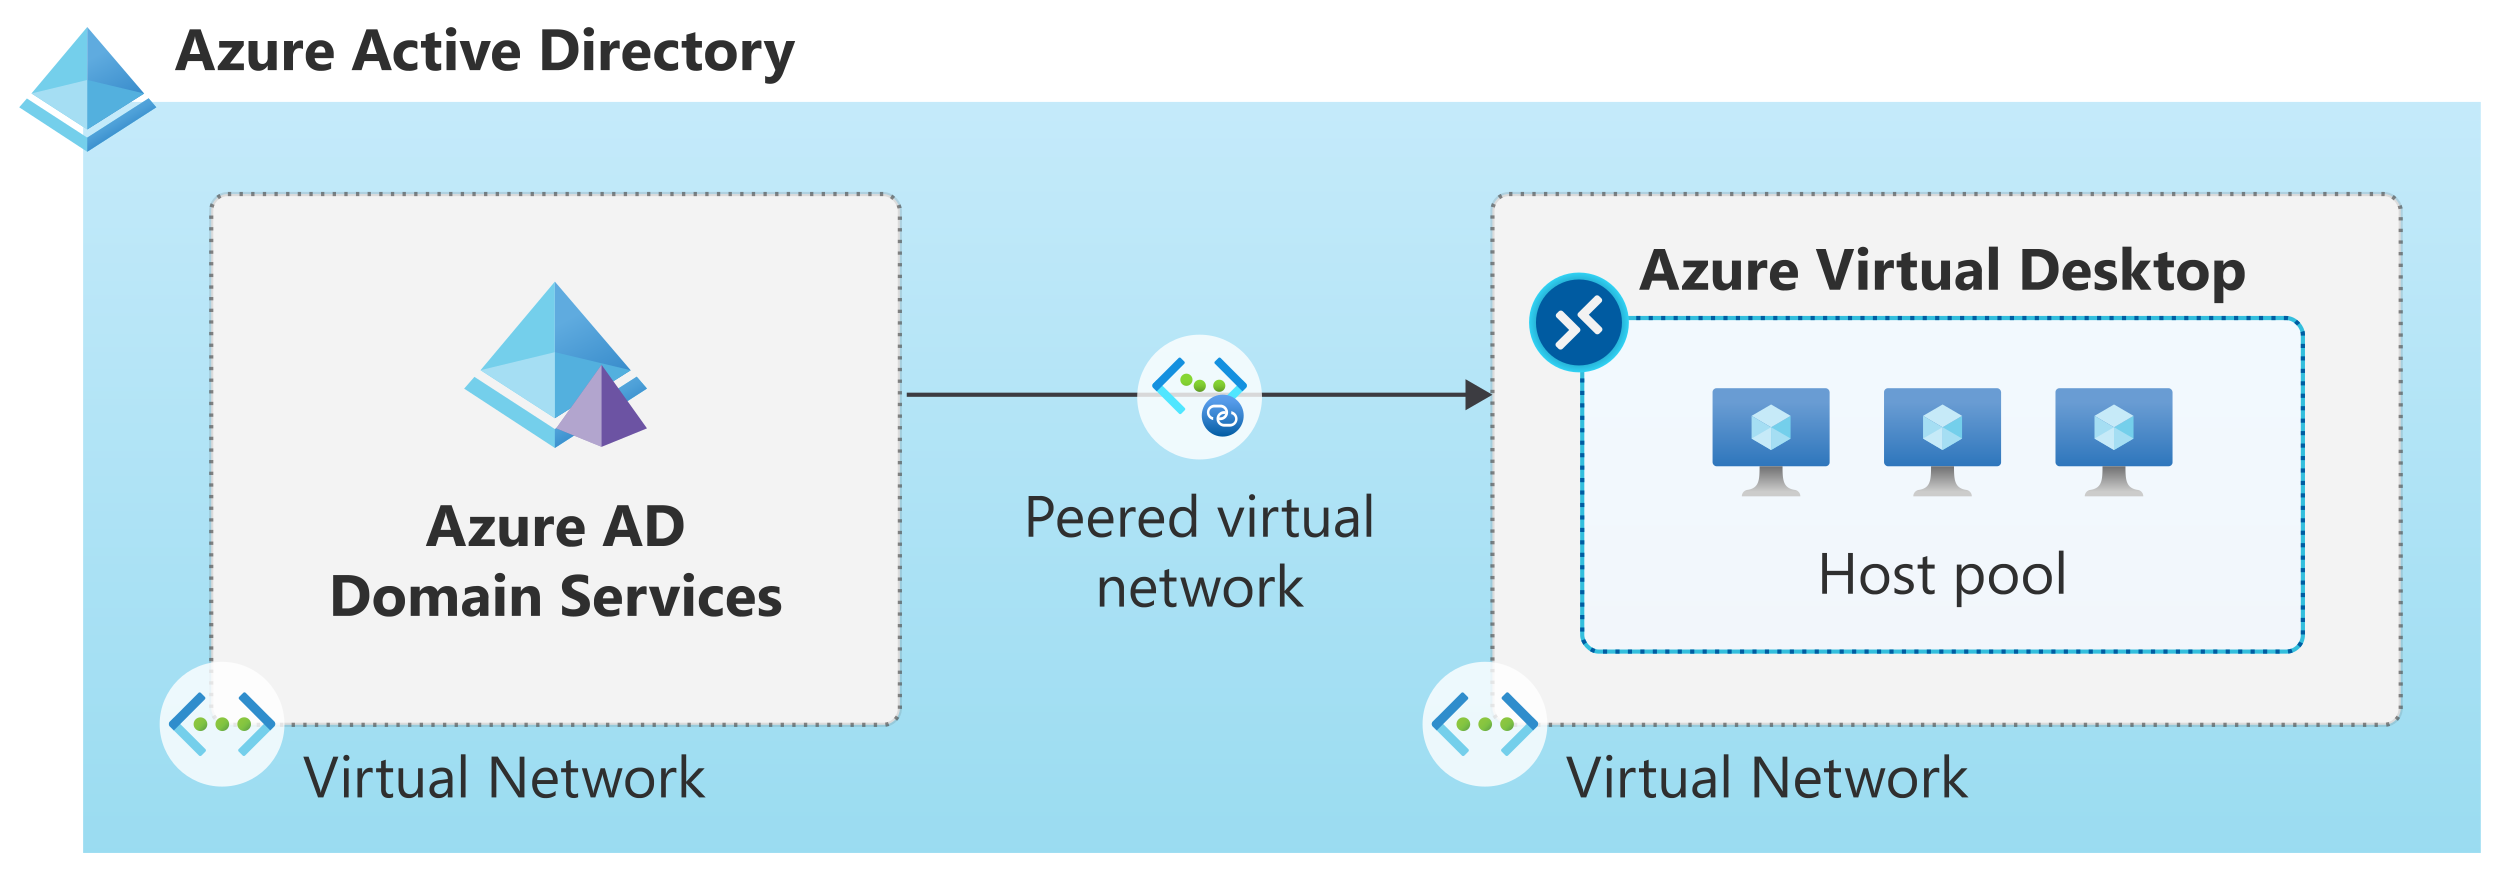<svg xmlns="http://www.w3.org/2000/svg" xmlns:xlink="http://www.w3.org/1999/xlink" viewBox="0 0 601 210">
  <defs>
    <linearGradient id="linear-gradient" x1="308.183" y1="205.047" x2="308.183" y2="24.497" gradientUnits="userSpaceOnUse">
      <stop offset="0" stop-color="#81d3ed"/>
      <stop offset="1" stop-color="#b6e5f9"/>
    </linearGradient>
    <linearGradient id="linear-gradient-2" x1="359.426" y1="1424.728" x2="361.755" y2="1422.398" gradientTransform="matrix(1, -0.001, -0.001, -1, 3.699, 1598.157)" gradientUnits="userSpaceOnUse">
      <stop offset="0" stop-color="#8bc63f"/>
      <stop offset="0.24" stop-color="#88c540"/>
      <stop offset="0.5" stop-color="#7dc242"/>
      <stop offset="0.76" stop-color="#6daf44"/>
      <stop offset="1" stop-color="#5e9741"/>
    </linearGradient>
    <linearGradient id="linear-gradient-3" x1="354.172" y1="1424.728" x2="356.487" y2="1422.399" xlink:href="#linear-gradient-2"/>
    <linearGradient id="linear-gradient-4" x1="348.922" y1="1424.731" x2="351.236" y2="1422.403" xlink:href="#linear-gradient-2"/>
    <linearGradient id="linear-gradient-5" x1="466.991" y1="156.647" x2="466.991" y2="76.456" gradientUnits="userSpaceOnUse">
      <stop offset="0" stop-color="#004dae"/>
      <stop offset="0.21" stop-color="#0061c4"/>
      <stop offset="0.51" stop-color="#0078dd"/>
      <stop offset="0.78" stop-color="#0086ec"/>
      <stop offset="1" stop-color="#008bf1"/>
    </linearGradient>
    <linearGradient id="linear-gradient-6" x1="28.893" y1="1570.133" x2="20.413" y2="1586.196" gradientTransform="matrix(1, 0, 0, -1, 0, 1598.983)" gradientUnits="userSpaceOnUse">
      <stop offset="0" stop-color="#3085c7"/>
      <stop offset="0.9" stop-color="#5fabdf"/>
    </linearGradient>
    <linearGradient id="linear-gradient-7" x1="25.242" y1="1574.801" x2="31.103" y2="1564.691" gradientTransform="matrix(1, 0, 0, -1, 0, 1598.983)" gradientUnits="userSpaceOnUse">
      <stop offset="0.1" stop-color="#5fabdf"/>
      <stop offset="0.29" stop-color="#5aa8dd"/>
      <stop offset="0.51" stop-color="#4da0d8"/>
      <stop offset="0.74" stop-color="#3b90ce"/>
      <stop offset="0.88" stop-color="#3085c7"/>
    </linearGradient>
    <radialGradient id="radial-gradient" cx="-184.417" cy="1755.465" r="12" gradientTransform="matrix(1, 0, 0, -1, 564, 1832.983)" gradientUnits="userSpaceOnUse">
      <stop offset="0" stop-color="#198ab3"/>
      <stop offset="0.382" stop-color="#1a8cb5"/>
      <stop offset="0.576" stop-color="#1c94bc"/>
      <stop offset="0.727" stop-color="#21a1c8"/>
      <stop offset="0.856" stop-color="#27b4d8"/>
      <stop offset="0.97" stop-color="#2fccee"/>
      <stop offset="1" stop-color="#32d4f5"/>
    </radialGradient>
    <linearGradient id="linear-gradient-8" x1="425.772" y1="1486.895" x2="425.772" y2="1505.656" gradientTransform="matrix(1, 0, 0, -1, 0, 1598.983)" gradientUnits="userSpaceOnUse">
      <stop offset="0" stop-color="#2e76bc"/>
      <stop offset="0.82" stop-color="#699cd3"/>
    </linearGradient>
    <linearGradient id="linear-gradient-9" x1="425.772" y1="1479.656" x2="425.772" y2="1486.895" gradientTransform="matrix(1, 0, 0, -1, 0, 1598.983)" gradientUnits="userSpaceOnUse">
      <stop offset="0.15" stop-color="#cccccb"/>
      <stop offset="1" stop-color="#707071"/>
    </linearGradient>
    <linearGradient id="linear-gradient-10" x1="466.991" y1="1486.895" x2="466.991" y2="1505.656" xlink:href="#linear-gradient-8"/>
    <linearGradient id="linear-gradient-11" x1="466.991" y1="1479.656" x2="466.991" y2="1486.895" xlink:href="#linear-gradient-9"/>
    <linearGradient id="linear-gradient-12" x1="508.211" y1="1486.895" x2="508.211" y2="1505.656" xlink:href="#linear-gradient-8"/>
    <linearGradient id="linear-gradient-13" x1="508.211" y1="1479.656" x2="508.211" y2="1486.895" xlink:href="#linear-gradient-9"/>
    <linearGradient id="linear-gradient-14" x1="55.827" y1="1425.151" x2="58.156" y2="1422.822" xlink:href="#linear-gradient-2"/>
    <linearGradient id="linear-gradient-15" x1="50.573" y1="1425.152" x2="52.888" y2="1422.823" xlink:href="#linear-gradient-2"/>
    <linearGradient id="linear-gradient-16" x1="45.323" y1="1425.155" x2="47.637" y2="1422.826" xlink:href="#linear-gradient-2"/>
    <linearGradient id="linear-gradient-17" x1="-275.57" y1="1738.761" x2="-275.57" y2="1741.697" gradientTransform="matrix(1, 0, 0, -1, 564, 1832.983)" gradientUnits="userSpaceOnUse">
      <stop offset="0" stop-color="#5e9624"/>
      <stop offset="0.241" stop-color="#6fb02a"/>
      <stop offset="0.501" stop-color="#7cc52f"/>
      <stop offset="0.756" stop-color="#83d232"/>
      <stop offset="1" stop-color="#86d633"/>
    </linearGradient>
    <linearGradient id="linear-gradient-18" x1="-697.183" y1="1156.714" x2="-697.183" y2="1146.635" gradientTransform="translate(991.126 -1051.758)" gradientUnits="userSpaceOnUse">
      <stop offset="0" stop-color="#005ba1"/>
      <stop offset="0.126" stop-color="#0f66ae"/>
      <stop offset="0.515" stop-color="#3a86d1"/>
      <stop offset="0.819" stop-color="#5499e7"/>
      <stop offset="1" stop-color="#5ea0ef"/>
    </linearGradient>
    <linearGradient id="linear-gradient-19" x1="143.948" y1="1501.481" x2="132.641" y2="1522.897" xlink:href="#linear-gradient-6"/>
    <linearGradient id="linear-gradient-20" x1="139.085" y1="1507.707" x2="146.9" y2="1494.227" xlink:href="#linear-gradient-7"/>
  </defs>
  <g id="Shapes">
    <rect width="601" height="210" fill="#fff"/>
    <g>
      <rect x="19.983" y="24.497" width="576.4" height="180.549" fill="#fff"/>
      <rect x="19.983" y="24.497" width="576.4" height="180.549" opacity="0.8" fill="url(#linear-gradient)"/>
    </g>
    <g>
      <rect x="358.784" y="46.647" width="218.347" height="127.6" rx="4" fill="#fff"/>
      <rect x="358.784" y="46.647" width="218.347" height="127.6" rx="4" fill="#505150" opacity="0.07"/>
      <rect x="358.784" y="46.647" width="218.347" height="127.6" rx="4" fill="none" stroke="#505150" opacity="0.15"/>
      <rect x="358.784" y="46.647" width="218.347" height="127.6" rx="4" fill="none" stroke="#505150" stroke-dasharray="0.799 1.997" opacity="0.65"/>
    </g>
    <g>
      <circle cx="356.983" cy="174.097" r="15" fill="#fff" opacity="0.8"/>
      <g>
        <circle cx="362.296" cy="174.084" r="1.647" fill="url(#linear-gradient-2)"/>
        <circle cx="357.042" cy="174.098" r="1.647" fill="url(#linear-gradient-3)"/>
        <circle cx="351.788" cy="174.098" r="1.647" fill="url(#linear-gradient-4)"/>
        <path d="M352.984,180.684l-.943.945a.426.426,0,0,1-.603.001h0l-6.978-6.959a.852.852,0,0,1-.002-1.205h0l.943-.945h0l7.581,7.56a.426.426,0,0,1,.001.602Z" fill="#74cfeb"/>
        <path d="M351.899,166.584l.945.943a.426.426,0,0,1,.001.603l-7.45,7.471h0l-.945-.943a.852.852,0,0,1-.002-1.205h0l6.848-6.867A.426.426,0,0,1,351.899,166.584Z" fill="#2f8dcc"/>
        <path d="M368.568,172.508l.943.945a.852.852,0,0,1-.002,1.205h0l-6.978,6.959a.426.426,0,0,1-.602-.001h0l-.943-.945a.426.426,0,0,1,.001-.603h0l7.581-7.56Z" fill="#74cfeb"/>
        <path d="M369.507,174.648l-.945.943h0l-7.45-7.471a.426.426,0,0,1,.001-.603h0l.955-.953a.426.426,0,0,1,.602.001h0l6.848,6.867a.852.852,0,0,1-.002,1.205h0Z" fill="#2f8dcc"/>
      </g>
    </g>
    <g>
      <rect x="380.368" y="76.456" width="173.247" height="80.191" rx="4" fill="#fff"/>
      <rect x="380.368" y="76.456" width="173.247" height="80.191" rx="4" opacity="0.05" fill="url(#linear-gradient-5)"/>
      <rect x="380.368" y="76.456" width="173.247" height="80.191" rx="4" fill="none" stroke="#33bedd"/>
      <rect x="380.368" y="76.456" width="173.247" height="80.191" rx="4" fill="none" stroke="#005ca1" stroke-dasharray="0.998 1.996"/>
    </g>
    <g>
      <polygon points="6.466 23.671 20.972 33.085 35.734 23.634 37.584 25.795 20.972 36.491 4.616 25.795 6.466 23.671" fill="#74cfeb"/>
      <polygon points="7.565 22.462 20.972 6.491 34.653 22.48 20.972 31.125 7.565 22.462" fill="#fff"/>
      <polygon points="20.972 6.491 20.972 31.125 7.565 22.462 20.972 6.491" fill="#74cfeb"/>
      <polygon points="20.972 6.491 20.972 31.125 34.653 22.48 20.972 6.491" fill="url(#linear-gradient-6)"/>
      <polygon points="20.972 19.22 34.653 22.48 20.972 31.125 20.972 19.22" fill="#53b0de"/>
      <polygon points="20.972 31.125 7.565 22.462 20.972 19.22 20.972 31.125" fill="#a5def3"/>
      <polygon points="20.972 36.491 37.584 25.795 35.734 23.634 20.972 33.085 20.972 36.491" fill="url(#linear-gradient-7)"/>
    </g>
    <g id="faeec9e4-44b9-413a-8332-867d334dcda2">
      <g>
        <circle cx="379.584" cy="77.518" r="12" fill="url(#radial-gradient)"/>
        <circle cx="379.584" cy="77.518" r="10.335" fill="#005ba1"/>
      </g>
      <g>
        <path d="M379.725,78.84l-4.001-3.97a.716.716,0,0,0-1.001,0l-.504.501a.662.662,0,0,0-.202.476.672.672,0,0,0,.199.479l3.01,2.996-3.075,3.054a.668.668,0,0,0-.01.944l.01.01.51.501a.716.716,0,0,0,1.001,0l4.063-4.038a.671.671,0,0,0,.199-.477A.661.661,0,0,0,379.725,78.84Z" fill="#f2f2f2"/>
        <path d="M379.238,75.651a.671.671,0,0,0,.199.477l4.066,4.036a.716.716,0,0,0,1.001,0l.51-.502a.662.662,0,0,0,.202-.476.67.67,0,0,0-.199-.477l-3.069-3.052,3.01-2.997a.671.671,0,0,0,.199-.477.662.662,0,0,0-.202-.476l-.51-.503a.716.716,0,0,0-1.001,0l-4.001,3.97A.666.666,0,0,0,379.238,75.651Z" fill="#f2f2f2"/>
      </g>
    </g>
    <g>
      <g>
        <rect x="411.701" y="93.327" width="28.142" height="18.761" rx="0.938" fill="url(#linear-gradient-8)"/>
        <polygon points="430.462 99.971 430.462 105.428 425.772 108.179 425.772 102.707 430.462 99.971" fill="#74cfeb"/>
        <polygon points="430.462 99.971 425.772 102.723 421.081 99.971 425.772 97.235 430.462 99.971" fill="#c6eaf8"/>
        <polygon points="425.772 102.723 425.772 108.179 421.081 105.428 421.081 99.971 425.772 102.723" fill="#a5def3"/>
        <polygon points="421.081 105.428 425.772 102.707 425.772 108.179 421.081 105.428" fill="#c6eaf8"/>
        <polygon points="430.462 105.428 425.772 102.707 425.772 108.179 430.462 105.428" fill="#a5def3"/>
        <path d="M431.416,117.763c-2.783-.438-2.892-2.439-2.892-5.675h-5.519c0,3.236-.094,5.237-2.877,5.675a1.563,1.563,0,0,0-1.391,1.563h14.071A1.563,1.563,0,0,0,431.416,117.763Z" fill="url(#linear-gradient-9)"/>
      </g>
      <g>
        <rect x="452.92" y="93.327" width="28.142" height="18.761" rx="0.938" fill="url(#linear-gradient-10)"/>
        <polygon points="471.681 99.971 471.681 105.428 466.991 108.179 466.991 102.707 471.681 99.971" fill="#74cfeb"/>
        <polygon points="471.681 99.971 466.991 102.723 462.301 99.971 466.991 97.235 471.681 99.971" fill="#c6eaf8"/>
        <polygon points="466.991 102.723 466.991 108.179 462.301 105.428 462.301 99.971 466.991 102.723" fill="#a5def3"/>
        <polygon points="462.301 105.428 466.991 102.707 466.991 108.179 462.301 105.428" fill="#c6eaf8"/>
        <polygon points="471.681 105.428 466.991 102.707 466.991 108.179 471.681 105.428" fill="#a5def3"/>
        <path d="M472.635,117.763c-2.783-.438-2.892-2.439-2.892-5.675h-5.519c0,3.236-.094,5.237-2.877,5.675a1.564,1.564,0,0,0-1.391,1.563h14.071A1.564,1.564,0,0,0,472.635,117.763Z" fill="url(#linear-gradient-11)"/>
      </g>
      <g>
        <rect x="494.139" y="93.327" width="28.142" height="18.761" rx="0.938" fill="url(#linear-gradient-12)"/>
        <polygon points="512.901 99.971 512.901 105.428 508.21 108.179 508.21 102.707 512.901 99.971" fill="#74cfeb"/>
        <polygon points="512.901 99.971 508.21 102.723 503.52 99.971 508.21 97.235 512.901 99.971" fill="#c6eaf8"/>
        <polygon points="508.21 102.723 508.21 108.179 503.52 105.428 503.52 99.971 508.21 102.723" fill="#a5def3"/>
        <polygon points="503.52 105.428 508.21 102.707 508.21 108.179 503.52 105.428" fill="#c6eaf8"/>
        <polygon points="512.901 105.428 508.21 102.707 508.21 108.179 512.901 105.428" fill="#a5def3"/>
        <path d="M513.855,117.763c-2.783-.438-2.892-2.439-2.892-5.675h-5.519c0,3.236-.094,5.237-2.877,5.675a1.563,1.563,0,0,0-1.391,1.563h14.071A1.563,1.563,0,0,0,513.855,117.763Z" fill="url(#linear-gradient-13)"/>
      </g>
    </g>
    <g>
      <rect x="50.783" y="46.647" width="165.547" height="127.6" rx="4" fill="#fff"/>
      <rect x="50.783" y="46.647" width="165.547" height="127.6" rx="4" fill="#505150" opacity="0.07"/>
      <rect x="50.783" y="46.647" width="165.547" height="127.6" rx="4" fill="none" stroke="#505150" opacity="0.15"/>
      <rect x="50.783" y="46.647" width="165.547" height="127.6" rx="4" fill="none" stroke="#505150" stroke-dasharray="0.8 1.999" opacity="0.65"/>
    </g>
    <g>
      <circle cx="53.384" cy="174.097" r="15" fill="#fff" opacity="0.8"/>
      <g>
        <circle cx="58.696" cy="174.084" r="1.647" fill="url(#linear-gradient-14)"/>
        <circle cx="53.442" cy="174.098" r="1.647" fill="url(#linear-gradient-15)"/>
        <circle cx="48.188" cy="174.098" r="1.647" fill="url(#linear-gradient-16)"/>
        <path d="M49.384,180.684l-.943.945a.426.426,0,0,1-.603.001h0l-6.978-6.959a.852.852,0,0,1-.002-1.205h0l.943-.945h0l7.581,7.56a.426.426,0,0,1,.001.602Z" fill="#74cfeb"/>
        <path d="M48.299,166.584l.945.943a.426.426,0,0,1,.001.603l-7.45,7.471h0l-.945-.943a.852.852,0,0,1-.002-1.205h0l6.848-6.867A.426.426,0,0,1,48.299,166.584Z" fill="#2f8dcc"/>
        <path d="M64.968,172.508l.943.945a.852.852,0,0,1-.002,1.205h0l-6.978,6.959a.426.426,0,0,1-.602-.001h0l-.943-.945a.426.426,0,0,1,.001-.603h0l7.581-7.56Z" fill="#74cfeb"/>
        <path d="M65.907,174.648l-.945.943h0l-7.45-7.471a.426.426,0,0,1,.001-.603h0l.955-.953a.426.426,0,0,1,.602.001h0l6.848,6.867a.852.852,0,0,1-.002,1.205h0Z" fill="#2f8dcc"/>
      </g>
    </g>
    <g>
      <line x1="217.983" y1="94.897" x2="353.401" y2="94.897" fill="none" stroke="#3c3c41" stroke-miterlimit="10"/>
      <polygon points="352.307 98.637 358.784 94.897 352.307 91.157 352.307 98.637" fill="#3c3c41"/>
    </g>
    <g>
      <circle cx="288.384" cy="95.456" r="15" fill="#fff" opacity="0.8"/>
      <g id="f953c7e2-7618-4315-ace5-730ec480d707">
        <g>
          <path d="M294.567,92.744a1.456,1.456,0,1,1,0-.007Zm-6.141-1.452a1.462,1.462,0,1,0,1.463,1.46v-.001A1.462,1.462,0,0,0,288.425,91.292Zm-4.672,0a1.462,1.462,0,1,1,0,.007Z" fill="url(#linear-gradient-17)"/>
          <path d="M284.826,98.608l-.838.841a.38.38,0,0,1-.537.001l-6.202-6.185a.759.759,0,0,1-.002-1.074l.838-.841h0l6.74,6.721A.38.38,0,0,1,284.826,98.608Z" fill="#50e6ff"/>
          <path d="M283.863,86.067l.84.838a.38.38,0,0,1,.001.537h0l-6.623,6.642h0l-.837-.835a.76.76,0,0,1-.002-1.074l6.087-6.104a.38.38,0,0,1,.537-.001Z" fill="#1490df"/>
          <path d="M298.68,91.351l.838.841a.76.76,0,0,1-.002,1.074l-6.203,6.185a.38.38,0,0,1-.537-.001h0l-.838-.841a.38.38,0,0,1,.001-.537h0l6.74-6.721Z" fill="#50e6ff"/>
          <path d="M299.524,93.245l-.841.838h0l-6.623-6.642a.38.38,0,0,1,.001-.537h0l.84-.837a.38.38,0,0,1,.537.001h0l6.087,6.104a.76.76,0,0,1-.002,1.074Z" fill="#1490df"/>
          <circle cx="293.943" cy="99.917" r="5.04" fill="url(#linear-gradient-18)"/>
          <path d="M293.449,97.276h-1.498a1.872,1.872,0,0,0-.29,3.709,1.991,1.991,0,0,1,.023-.695,1.175,1.175,0,0,1,.268-2.329h1.494a1.183,1.183,0,0,1,0,2.365H293.03a.884.884,0,0,0-.083.374.853.853,0,0,0,.059.31h.439a1.872,1.872,0,0,0,.078-3.735Z" fill="#fff"/>
          <path d="M295.98,98.856a2.304,2.304,0,0,1,.021.287,1.913,1.913,0,0,1-.042.408,1.174,1.174,0,0,1-.267,2.327h-1.499a1.183,1.183,0,0,1,0-2.364h.412a.876.876,0,0,0,.023-.685h-.432a1.872,1.872,0,0,0,0,3.735h1.496a1.872,1.872,0,0,0,.29-3.71Z" fill="#fff"/>
        </g>
      </g>
    </g>
    <g>
      <polygon points="114.046 90.597 133.386 103.149 153.069 90.548 155.535 93.406 133.386 107.691 111.579 93.43 114.046 90.597" fill="#74cfeb"/>
      <polygon points="115.511 88.986 133.386 67.691 151.628 89.01 133.386 100.536 115.511 88.986" fill="#fff"/>
      <polygon points="133.386 67.691 133.386 100.536 115.511 88.986 133.386 67.691" fill="#74cfeb"/>
      <polygon points="133.386 67.691 133.386 100.536 151.628 89.01 133.386 67.691" fill="url(#linear-gradient-19)"/>
      <polygon points="133.386 84.663 151.628 89.01 133.386 100.536 133.386 84.663" fill="#53b0de"/>
      <polygon points="133.386 100.536 115.511 88.986 133.386 84.663 133.386 100.536" fill="#a5def3"/>
      <polygon points="133.386 107.691 155.535 93.406 153.069 90.548 133.386 103.149 133.386 107.691" fill="url(#linear-gradient-20)"/>
      <polygon points="144.619 87.691 133.704 102.978 144.619 107.423 155.535 102.978 144.619 87.691" fill="#6c53a3"/>
      <polygon points="144.619 87.691 133.704 102.978 144.619 107.423 144.619 87.691" fill="#f9f9fa" opacity="0.5" style="isolation: isolate"/>
    </g>
  </g>
  <g id="Text">
    <g>
      <path d="M384.956,181.895l-3.63,9.803h-1.265l-3.555-9.803h1.278l2.714,7.772a4.613,4.613,0,0,1,.198.868h.027a4.225,4.225,0,0,1,.226-.882l2.769-7.759Z" fill="#2f2f2f"/>
      <path d="M386.868,182.92a.711.711,0,0,1-.513-.205.691.691,0,0,1-.212-.519.718.718,0,0,1,.725-.731.726.726,0,0,1,.523.208.731.731,0,0,1,0,1.036A.721.721,0,0,1,386.868,182.92Zm.547,8.777h-1.121v-7h1.121Z" fill="#2f2f2f"/>
      <path d="M393.183,185.832a1.371,1.371,0,0,0-.848-.226,1.429,1.429,0,0,0-1.199.677,3.122,3.122,0,0,0-.482,1.846v3.568h-1.121v-7h1.121V186.14h.027a2.442,2.442,0,0,1,.731-1.152,1.668,1.668,0,0,1,1.101-.414,1.828,1.828,0,0,1,.67.096Z" fill="#2f2f2f"/>
      <path d="M398.102,191.629a2.162,2.162,0,0,1-1.046.219q-1.838,0-1.839-2.051v-4.143h-1.203v-.957h1.203v-1.709l1.121-.362v2.071h1.764v.957h-1.764v3.944a1.638,1.638,0,0,0,.239,1.005.954.954,0,0,0,.793.301,1.18,1.18,0,0,0,.732-.232Z" fill="#2f2f2f"/>
      <path d="M405.22,191.697h-1.121V190.59h-.027a2.302,2.302,0,0,1-2.16,1.272q-2.502,0-2.502-2.98v-4.184h1.114v4.006q0,2.215,1.695,2.215a1.716,1.716,0,0,0,1.351-.605,2.317,2.317,0,0,0,.529-1.583v-4.033H405.22Z" fill="#2f2f2f"/>
      <path d="M412.376,191.697h-1.121v-1.094h-.027a2.347,2.347,0,0,1-2.153,1.258,2.299,2.299,0,0,1-1.637-.554,1.917,1.917,0,0,1-.592-1.47q0-1.962,2.311-2.283l2.099-.294q0-1.784-1.442-1.784a3.446,3.446,0,0,0-2.283.861V185.19a4.34,4.34,0,0,1,2.379-.656q2.468,0,2.468,2.611Zm-1.121-3.541-1.688.232a2.739,2.739,0,0,0-1.176.386,1.113,1.113,0,0,0-.397.981,1.07,1.07,0,0,0,.365.837,1.416,1.416,0,0,0,.975.325,1.798,1.798,0,0,0,1.377-.585,2.084,2.084,0,0,0,.544-1.48Z" fill="#2f2f2f"/>
      <path d="M415.517,191.697h-1.121V181.334h1.121Z" fill="#2f2f2f"/>
      <path d="M429.675,191.697h-1.408l-5.045-7.814a3.237,3.237,0,0,1-.314-.615h-.041a10.136,10.136,0,0,1,.055,1.347v7.082h-1.148v-9.803h1.49l4.908,7.691q.308.478.397.656h.027a10.318,10.318,0,0,1-.068-1.442v-6.904h1.148Z" fill="#2f2f2f"/>
      <path d="M437.653,188.478h-4.942a2.618,2.618,0,0,0,.629,1.805,2.168,2.168,0,0,0,1.654.636,3.441,3.441,0,0,0,2.174-.779v1.053a4.061,4.061,0,0,1-2.44.67,2.958,2.958,0,0,1-2.331-.954,3.902,3.902,0,0,1-.848-2.683,3.829,3.829,0,0,1,.926-2.663,2.972,2.972,0,0,1,2.301-1.029,2.632,2.632,0,0,1,2.126.889,3.706,3.706,0,0,1,.752,2.468Zm-1.148-.95a2.288,2.288,0,0,0-.468-1.511,1.598,1.598,0,0,0-1.282-.54,1.811,1.811,0,0,0-1.347.567,2.578,2.578,0,0,0-.684,1.483Z" fill="#2f2f2f"/>
      <path d="M442.577,191.629a2.162,2.162,0,0,1-1.046.219q-1.838,0-1.839-2.051v-4.143H438.489v-.957h1.203v-1.709l1.121-.362v2.071h1.764v.957h-1.764v3.944a1.638,1.638,0,0,0,.239,1.005.954.954,0,0,0,.793.301,1.18,1.18,0,0,0,.732-.232Z" fill="#2f2f2f"/>
      <path d="M453.267,184.697l-2.099,7h-1.162l-1.442-5.011a3.289,3.289,0,0,1-.109-.649h-.027a3.07,3.07,0,0,1-.144.636l-1.565,5.024h-1.121l-2.119-7h1.176l1.449,5.264a3.17,3.17,0,0,1,.096.629h.055a2.941,2.941,0,0,1,.123-.642l1.613-5.25h1.025l1.449,5.277a3.706,3.706,0,0,1,.102.629h.055a2.889,2.889,0,0,1,.116-.629l1.422-5.277Z" fill="#2f2f2f"/>
      <path d="M457.342,191.861a3.25,3.25,0,0,1-2.478-.981,3.634,3.634,0,0,1-.926-2.601,3.785,3.785,0,0,1,.964-2.755,3.466,3.466,0,0,1,2.604-.991,3.137,3.137,0,0,1,2.443.964,3.82,3.82,0,0,1,.879,2.673,3.758,3.758,0,0,1-.947,2.683A3.316,3.316,0,0,1,457.342,191.861Zm.082-6.385a2.133,2.133,0,0,0-1.709.735,3.02,3.02,0,0,0-.629,2.027,2.854,2.854,0,0,0,.636,1.962,2.161,2.161,0,0,0,1.702.718,2.052,2.052,0,0,0,1.672-.704,3.061,3.061,0,0,0,.584-2.003,3.113,3.113,0,0,0-.584-2.023A2.042,2.042,0,0,0,457.425,185.477Z" fill="#2f2f2f"/>
      <path d="M466.195,185.832a1.371,1.371,0,0,0-.848-.226,1.429,1.429,0,0,0-1.199.677,3.122,3.122,0,0,0-.482,1.846v3.568h-1.121v-7h1.121V186.14h.027a2.443,2.443,0,0,1,.731-1.152,1.668,1.668,0,0,1,1.101-.414,1.828,1.828,0,0,1,.67.096Z" fill="#2f2f2f"/>
      <path d="M473.249,191.697h-1.572l-3.09-3.363h-.027v3.363h-1.121V181.334h1.121v6.569h.027l2.94-3.206h1.47l-3.247,3.377Z" fill="#2f2f2f"/>
    </g>
    <g>
      <path d="M51.724,16.855H49.318l-.697-2.181H45.135l-.69,2.181H42.051L45.62,7.052H48.238Zm-3.609-3.876L47.062,9.684a4.34,4.34,0,0,1-.164-.882h-.055a3.745,3.745,0,0,1-.171.855l-1.066,3.322Z" fill="#2f2f2f"/>
      <path d="M58.63,16.855H52.347v-.895l3.514-4.512H52.696V9.855h5.906V10.921l-3.329,4.341H58.63Z" fill="#2f2f2f"/>
      <path d="M66.512,16.855H64.359V15.788h-.034a2.443,2.443,0,0,1-2.14,1.237q-2.433,0-2.434-2.946V9.855H61.905v4.033q0,1.483,1.176,1.483a1.163,1.163,0,0,0,.93-.407,1.64,1.64,0,0,0,.349-1.104V9.855h2.153Z" fill="#2f2f2f"/>
      <path d="M72.846,11.803a1.875,1.875,0,0,0-.909-.212,1.31,1.31,0,0,0-1.101.516,2.251,2.251,0,0,0-.396,1.405v3.343H68.28v-7h2.16v1.299h.027a1.869,1.869,0,0,1,1.846-1.422,1.393,1.393,0,0,1,.533.082Z" fill="#2f2f2f"/>
      <path d="M80.219,13.97H75.652q.11,1.524,1.921,1.524a3.747,3.747,0,0,0,2.03-.547V16.506a5.337,5.337,0,0,1-2.522.52,3.552,3.552,0,0,1-2.632-.94,3.552,3.552,0,0,1-.936-2.622,3.745,3.745,0,0,1,1.012-2.762,3.37,3.37,0,0,1,2.488-1.018,3.062,3.062,0,0,1,2.369.909,3.504,3.504,0,0,1,.837,2.468Zm-2.003-1.326q0-1.504-1.217-1.504A1.159,1.159,0,0,0,76.1,11.57a1.949,1.949,0,0,0-.462,1.073Z" fill="#2f2f2f"/>
      <path d="M94.198,16.855H91.792l-.697-2.181H87.608l-.69,2.181H84.525l3.568-9.803h2.618Zm-3.609-3.876L89.536,9.684a4.332,4.332,0,0,1-.164-.882h-.055a3.745,3.745,0,0,1-.171.855L88.08,12.979Z" fill="#2f2f2f"/>
      <path d="M100.333,16.602a4.268,4.268,0,0,1-2.112.424,3.572,3.572,0,0,1-2.611-.978,3.378,3.378,0,0,1-.998-2.522,3.717,3.717,0,0,1,1.07-2.813,3.951,3.951,0,0,1,2.86-1.029,3.67,3.67,0,0,1,1.791.328v1.832a2.461,2.461,0,0,0-1.511-.506,1.988,1.988,0,0,0-1.473.543,2.025,2.025,0,0,0-.544,1.5,1.993,1.993,0,0,0,.519,1.46,1.91,1.91,0,0,0,1.429.53,2.848,2.848,0,0,0,1.579-.506Z" fill="#2f2f2f"/>
      <path d="M106.064,16.773a3.197,3.197,0,0,1-1.442.253q-2.284,0-2.283-2.372v-3.206h-1.135V9.855h1.135V8.344l2.153-.615v2.126h1.572v1.593h-1.572v2.83q0,1.093.868,1.094a1.462,1.462,0,0,0,.704-.198Z" fill="#2f2f2f"/>
      <path d="M108.442,8.747a1.263,1.263,0,0,1-.895-.325,1.046,1.046,0,0,1-.349-.796,1.009,1.009,0,0,1,.349-.793,1.463,1.463,0,0,1,1.795,0,1.015,1.015,0,0,1,.345.793,1.044,1.044,0,0,1-.345.807A1.285,1.285,0,0,1,108.442,8.747Zm1.066,8.107h-2.16v-7h2.16Z" fill="#2f2f2f"/>
      <path d="M118.013,9.855l-2.604,7H112.948l-2.482-7h2.311l1.217,4.314a6.274,6.274,0,0,1,.239,1.244h.027a7.088,7.088,0,0,1,.253-1.203l1.244-4.354Z" fill="#2f2f2f"/>
      <path d="M125.001,13.97h-4.566q.11,1.524,1.921,1.524a3.748,3.748,0,0,0,2.03-.547V16.506a5.338,5.338,0,0,1-2.522.52,3.551,3.551,0,0,1-2.632-.94,3.552,3.552,0,0,1-.937-2.622,3.745,3.745,0,0,1,1.012-2.762,3.37,3.37,0,0,1,2.488-1.018,3.062,3.062,0,0,1,2.369.909,3.504,3.504,0,0,1,.837,2.468Zm-2.003-1.326q0-1.504-1.217-1.504a1.159,1.159,0,0,0-.898.431,1.949,1.949,0,0,0-.462,1.073Z" fill="#2f2f2f"/>
      <path d="M130.36,16.855V7.052h3.473q5.222,0,5.223,4.778a4.828,4.828,0,0,1-1.426,3.657,5.253,5.253,0,0,1-3.797,1.367Zm2.208-8.005v6.214h1.094a2.957,2.957,0,0,0,2.253-.861,3.271,3.271,0,0,0,.816-2.345,2.962,2.962,0,0,0-.811-2.205,3.084,3.084,0,0,0-2.272-.803Z" fill="#2f2f2f"/>
      <path d="M141.553,8.747a1.263,1.263,0,0,1-.895-.325,1.046,1.046,0,0,1-.349-.796,1.009,1.009,0,0,1,.349-.793,1.463,1.463,0,0,1,1.795,0,1.015,1.015,0,0,1,.345.793,1.044,1.044,0,0,1-.345.807A1.286,1.286,0,0,1,141.553,8.747Zm1.066,8.107h-2.16v-7h2.16Z" fill="#2f2f2f"/>
      <path d="M148.969,11.803a1.875,1.875,0,0,0-.909-.212,1.31,1.31,0,0,0-1.101.516,2.251,2.251,0,0,0-.397,1.405v3.343h-2.16v-7h2.16v1.299h.027a1.869,1.869,0,0,1,1.846-1.422,1.393,1.393,0,0,1,.533.082Z" fill="#2f2f2f"/>
      <path d="M156.34,13.97h-4.566q.11,1.524,1.921,1.524a3.748,3.748,0,0,0,2.03-.547V16.506a5.337,5.337,0,0,1-2.522.52,3.551,3.551,0,0,1-2.632-.94,3.552,3.552,0,0,1-.936-2.622,3.745,3.745,0,0,1,1.012-2.762,3.37,3.37,0,0,1,2.488-1.018,3.062,3.062,0,0,1,2.369.909,3.503,3.503,0,0,1,.837,2.468Zm-2.003-1.326q0-1.504-1.217-1.504a1.159,1.159,0,0,0-.898.431,1.949,1.949,0,0,0-.462,1.073Z" fill="#2f2f2f"/>
      <path d="M163.008,16.602a4.268,4.268,0,0,1-2.112.424,3.572,3.572,0,0,1-2.611-.978,3.378,3.378,0,0,1-.998-2.522,3.717,3.717,0,0,1,1.07-2.813,3.951,3.951,0,0,1,2.86-1.029,3.67,3.67,0,0,1,1.791.328v1.832a2.462,2.462,0,0,0-1.511-.506,1.988,1.988,0,0,0-1.473.543,2.024,2.024,0,0,0-.544,1.5,1.993,1.993,0,0,0,.519,1.46,1.91,1.91,0,0,0,1.429.53,2.848,2.848,0,0,0,1.579-.506Z" fill="#2f2f2f"/>
      <path d="M168.741,16.773a3.197,3.197,0,0,1-1.442.253q-2.284,0-2.283-2.372v-3.206h-1.135V9.855h1.135V8.344l2.153-.615v2.126h1.572v1.593h-1.572v2.83q0,1.093.868,1.094a1.462,1.462,0,0,0,.704-.198Z" fill="#2f2f2f"/>
      <path d="M173.274,17.026a3.761,3.761,0,0,1-2.751-.981,3.555,3.555,0,0,1-1.002-2.663,3.557,3.557,0,0,1,1.039-2.717,3.925,3.925,0,0,1,2.809-.981,3.718,3.718,0,0,1,2.734.981,3.485,3.485,0,0,1,.991,2.594,3.703,3.703,0,0,1-1.022,2.755A3.807,3.807,0,0,1,173.274,17.026Zm.055-5.688a1.439,1.439,0,0,0-1.189.526,2.323,2.323,0,0,0-.424,1.49q0,2.016,1.627,2.017,1.551,0,1.552-2.071Q174.894,11.338,173.329,11.338Z" fill="#2f2f2f"/>
      <path d="M183.043,11.803a1.875,1.875,0,0,0-.909-.212,1.31,1.31,0,0,0-1.101.516,2.251,2.251,0,0,0-.397,1.405v3.343h-2.16v-7h2.16v1.299h.027A1.869,1.869,0,0,1,182.51,9.732a1.393,1.393,0,0,1,.533.082Z" fill="#2f2f2f"/>
      <path d="M191.163,9.855l-2.844,7.56q-1.025,2.728-3.09,2.728a3.95,3.95,0,0,1-1.292-.178V18.242a1.82,1.82,0,0,0,.937.253,1.17,1.17,0,0,0,1.162-.786l.369-.868-2.844-6.986h2.393l1.306,4.259a5.567,5.567,0,0,1,.191.936h.027a6.559,6.559,0,0,1,.226-.923l1.319-4.272Z" fill="#2f2f2f"/>
    </g>
    <g>
      <path d="M248.427,125.329v3.705H247.278v-9.803h2.693a3.558,3.558,0,0,1,2.438.766,2.734,2.734,0,0,1,.864,2.16,2.972,2.972,0,0,1-.96,2.283,3.673,3.673,0,0,1-2.595.889Zm0-5.059v4.02H249.63a2.687,2.687,0,0,0,1.815-.543,1.922,1.922,0,0,0,.626-1.535q0-1.942-2.297-1.941Z" fill="#2f2f2f"/>
      <path d="M260.309,125.814h-4.942a2.619,2.619,0,0,0,.629,1.805,2.168,2.168,0,0,0,1.654.636,3.441,3.441,0,0,0,2.174-.779v1.053a4.061,4.061,0,0,1-2.44.67,2.958,2.958,0,0,1-2.331-.954,3.901,3.901,0,0,1-.848-2.683,3.829,3.829,0,0,1,.926-2.663,2.972,2.972,0,0,1,2.301-1.029,2.631,2.631,0,0,1,2.126.889,3.707,3.707,0,0,1,.752,2.468Zm-1.148-.95a2.288,2.288,0,0,0-.468-1.511,1.599,1.599,0,0,0-1.282-.54,1.811,1.811,0,0,0-1.347.567,2.576,2.576,0,0,0-.684,1.483Z" fill="#2f2f2f"/>
      <path d="M267.661,125.814h-4.942a2.618,2.618,0,0,0,.629,1.805,2.168,2.168,0,0,0,1.654.636,3.441,3.441,0,0,0,2.174-.779v1.053a4.061,4.061,0,0,1-2.44.67,2.959,2.959,0,0,1-2.331-.954,3.902,3.902,0,0,1-.848-2.683,3.83,3.83,0,0,1,.926-2.663,2.972,2.972,0,0,1,2.301-1.029,2.632,2.632,0,0,1,2.126.889,3.707,3.707,0,0,1,.752,2.468Zm-1.149-.95a2.288,2.288,0,0,0-.468-1.511,1.598,1.598,0,0,0-1.282-.54,1.811,1.811,0,0,0-1.347.567,2.577,2.577,0,0,0-.684,1.483Z" fill="#2f2f2f"/>
      <path d="M272.994,123.169a1.371,1.371,0,0,0-.848-.226,1.429,1.429,0,0,0-1.199.677,3.122,3.122,0,0,0-.482,1.846v3.568h-1.121v-7h1.121v1.442h.027a2.442,2.442,0,0,1,.732-1.152,1.667,1.667,0,0,1,1.1-.414,1.829,1.829,0,0,1,.67.096Z" fill="#2f2f2f"/>
      <path d="M279.837,125.814h-4.942a2.618,2.618,0,0,0,.629,1.805,2.168,2.168,0,0,0,1.654.636,3.441,3.441,0,0,0,2.174-.779v1.053a4.061,4.061,0,0,1-2.44.67,2.958,2.958,0,0,1-2.331-.954,3.902,3.902,0,0,1-.848-2.683,3.829,3.829,0,0,1,.926-2.663,2.972,2.972,0,0,1,2.301-1.029,2.632,2.632,0,0,1,2.126.889,3.707,3.707,0,0,1,.752,2.468Zm-1.148-.95a2.288,2.288,0,0,0-.468-1.511,1.598,1.598,0,0,0-1.282-.54,1.811,1.811,0,0,0-1.347.567,2.577,2.577,0,0,0-.684,1.483Z" fill="#2f2f2f"/>
      <path d="M287.568,129.034H286.447v-1.19H286.42a2.587,2.587,0,0,1-2.406,1.354,2.617,2.617,0,0,1-2.109-.94,3.861,3.861,0,0,1-.789-2.56,4.197,4.197,0,0,1,.875-2.782,2.886,2.886,0,0,1,2.331-1.046,2.244,2.244,0,0,1,2.099,1.135h.027v-4.334h1.121Zm-1.121-3.165v-1.032a2.002,2.002,0,0,0-.561-1.435,1.88,1.88,0,0,0-1.422-.588,1.935,1.935,0,0,0-1.613.752,3.297,3.297,0,0,0-.588,2.078,2.958,2.958,0,0,0,.565,1.911,1.84,1.84,0,0,0,1.514.701,1.917,1.917,0,0,0,1.522-.677A2.526,2.526,0,0,0,286.447,125.869Z" fill="#2f2f2f"/>
      <path d="M299.175,122.034l-2.789,7h-1.1l-2.652-7h1.23l1.777,5.086a4.599,4.599,0,0,1,.246.978h.027a4.621,4.621,0,0,1,.219-.95l1.859-5.113Z" fill="#2f2f2f"/>
      <path d="M300.991,120.256a.711.711,0,0,1-.513-.205.691.691,0,0,1-.212-.52.718.718,0,0,1,.725-.731.726.726,0,0,1,.523.208.732.732,0,0,1,0,1.036A.721.721,0,0,1,300.991,120.256Zm.547,8.777h-1.121v-7h1.121Z" fill="#2f2f2f"/>
      <path d="M307.306,123.169a1.371,1.371,0,0,0-.848-.226,1.429,1.429,0,0,0-1.199.677,3.122,3.122,0,0,0-.482,1.846v3.568H303.656v-7h1.121v1.442h.027a2.442,2.442,0,0,1,.732-1.152,1.667,1.667,0,0,1,1.1-.414,1.829,1.829,0,0,1,.67.096Z" fill="#2f2f2f"/>
      <path d="M312.225,128.965a2.161,2.161,0,0,1-1.046.219q-1.838,0-1.839-2.051v-4.143h-1.203v-.957h1.203v-1.709l1.121-.362v2.071h1.764v.957h-1.764v3.944a1.637,1.637,0,0,0,.239,1.005.954.954,0,0,0,.793.301,1.18,1.18,0,0,0,.731-.232Z" fill="#2f2f2f"/>
      <path d="M319.344,129.034h-1.121v-1.107h-.027a2.302,2.302,0,0,1-2.16,1.272q-2.502,0-2.502-2.981v-4.184h1.114V126.04q0,2.215,1.695,2.215a1.717,1.717,0,0,0,1.351-.605,2.317,2.317,0,0,0,.529-1.583v-4.033h1.121Z" fill="#2f2f2f"/>
      <path d="M326.499,129.034h-1.121V127.94H325.35a2.347,2.347,0,0,1-2.153,1.258,2.299,2.299,0,0,1-1.637-.554,1.917,1.917,0,0,1-.592-1.47q0-1.962,2.31-2.283l2.099-.294q0-1.784-1.442-1.784a3.446,3.446,0,0,0-2.283.861V122.526a4.339,4.339,0,0,1,2.379-.656q2.468,0,2.468,2.611Zm-1.121-3.541-1.688.232a2.742,2.742,0,0,0-1.176.386,1.113,1.113,0,0,0-.397.981,1.07,1.07,0,0,0,.365.837,1.417,1.417,0,0,0,.975.325,1.797,1.797,0,0,0,1.377-.585,2.084,2.084,0,0,0,.544-1.48Z" fill="#2f2f2f"/>
      <path d="M329.64,129.034h-1.121V118.671H329.64Z" fill="#2f2f2f"/>
      <path d="M270.2,145.834h-1.121v-3.992q0-2.229-1.627-2.228a1.763,1.763,0,0,0-1.391.632,2.342,2.342,0,0,0-.551,1.596v3.992h-1.121v-7h1.121v1.162h.027a2.526,2.526,0,0,1,2.297-1.326,2.141,2.141,0,0,1,1.757.742,3.306,3.306,0,0,1,.608,2.143Z" fill="#2f2f2f"/>
      <path d="M277.903,142.614h-4.942a2.618,2.618,0,0,0,.629,1.805,2.168,2.168,0,0,0,1.654.636,3.441,3.441,0,0,0,2.174-.779v1.053a4.061,4.061,0,0,1-2.44.67,2.958,2.958,0,0,1-2.331-.954,3.902,3.902,0,0,1-.848-2.683,3.829,3.829,0,0,1,.926-2.663,2.972,2.972,0,0,1,2.301-1.029,2.632,2.632,0,0,1,2.126.889,3.707,3.707,0,0,1,.752,2.468Zm-1.148-.95a2.288,2.288,0,0,0-.468-1.511,1.598,1.598,0,0,0-1.282-.54,1.811,1.811,0,0,0-1.347.567,2.577,2.577,0,0,0-.684,1.483Z" fill="#2f2f2f"/>
      <path d="M282.828,145.765a2.162,2.162,0,0,1-1.046.219q-1.838,0-1.839-2.051v-4.143H278.74v-.957h1.203v-1.709l1.121-.362v2.071h1.764v.957h-1.764v3.944a1.638,1.638,0,0,0,.239,1.005.954.954,0,0,0,.793.301,1.18,1.18,0,0,0,.732-.232Z" fill="#2f2f2f"/>
      <path d="M293.518,138.834l-2.099,7h-1.162l-1.442-5.011a3.284,3.284,0,0,1-.109-.65h-.027a3.062,3.062,0,0,1-.143.636l-1.565,5.024h-1.121l-2.119-7h1.176l1.449,5.264a3.167,3.167,0,0,1,.096.629h.055a2.941,2.941,0,0,1,.123-.643l1.613-5.25h1.025l1.449,5.277a3.707,3.707,0,0,1,.103.629h.055a2.889,2.889,0,0,1,.116-.629l1.422-5.277Z" fill="#2f2f2f"/>
      <path d="M297.592,145.998a3.25,3.25,0,0,1-2.478-.981,3.634,3.634,0,0,1-.926-2.601,3.785,3.785,0,0,1,.964-2.755,3.466,3.466,0,0,1,2.604-.991,3.137,3.137,0,0,1,2.443.964,3.82,3.82,0,0,1,.879,2.673,3.758,3.758,0,0,1-.947,2.683A3.316,3.316,0,0,1,297.592,145.998Zm.082-6.385a2.133,2.133,0,0,0-1.709.735,3.02,3.02,0,0,0-.629,2.027,2.854,2.854,0,0,0,.636,1.962,2.161,2.161,0,0,0,1.702.718,2.052,2.052,0,0,0,1.672-.704,3.061,3.061,0,0,0,.584-2.003,3.114,3.114,0,0,0-.584-2.023A2.042,2.042,0,0,0,297.675,139.613Z" fill="#2f2f2f"/>
      <path d="M306.445,139.968a1.371,1.371,0,0,0-.848-.226,1.429,1.429,0,0,0-1.199.677,3.122,3.122,0,0,0-.482,1.846v3.568h-1.121v-7h1.121v1.442h.027a2.443,2.443,0,0,1,.731-1.152,1.668,1.668,0,0,1,1.101-.414,1.825,1.825,0,0,1,.67.096Z" fill="#2f2f2f"/>
      <path d="M313.499,145.834h-1.572l-3.09-3.363h-.027v3.363h-1.121V135.47h1.121V142.04h.027l2.94-3.206h1.47l-3.247,3.377Z" fill="#2f2f2f"/>
    </g>
    <g>
      <path d="M403.725,69.655h-2.406l-.697-2.181h-3.486l-.69,2.181h-2.393l3.568-9.803h2.618Zm-3.609-3.876-1.053-3.295a4.347,4.347,0,0,1-.164-.882h-.055a3.743,3.743,0,0,1-.171.854l-1.067,3.322Z" fill="#2f2f2f"/>
      <path d="M410.631,69.655h-6.282v-.895l3.514-4.512h-3.165V62.655h5.906v1.066l-3.329,4.341h3.357Z" fill="#2f2f2f"/>
      <path d="M418.513,69.655H416.36V68.588h-.034a2.443,2.443,0,0,1-2.14,1.237q-2.433,0-2.434-2.946V62.655h2.153v4.033q0,1.483,1.176,1.483a1.163,1.163,0,0,0,.93-.407,1.639,1.639,0,0,0,.349-1.104V62.655h2.153Z" fill="#2f2f2f"/>
      <path d="M424.847,64.603a1.875,1.875,0,0,0-.909-.212,1.31,1.31,0,0,0-1.101.516,2.251,2.251,0,0,0-.397,1.405v3.343h-2.16v-7h2.16v1.299h.027a1.869,1.869,0,0,1,1.846-1.422,1.393,1.393,0,0,1,.533.082Z" fill="#2f2f2f"/>
      <path d="M432.22,66.77H427.653q.11,1.524,1.921,1.524a3.748,3.748,0,0,0,2.03-.547v1.559a5.338,5.338,0,0,1-2.522.52,3.258,3.258,0,0,1-3.568-3.562,3.745,3.745,0,0,1,1.012-2.762,3.37,3.37,0,0,1,2.488-1.018,3.062,3.062,0,0,1,2.369.909,3.503,3.503,0,0,1,.837,2.468Zm-2.003-1.326q0-1.504-1.217-1.504a1.159,1.159,0,0,0-.898.431,1.949,1.949,0,0,0-.462,1.073Z" fill="#2f2f2f"/>
      <path d="M445.741,59.852l-3.377,9.803h-2.502l-3.336-9.803h2.379l2.044,6.822a4.862,4.862,0,0,1,.198.978h.041a5.553,5.553,0,0,1,.212-1.005l2.03-6.795Z" fill="#2f2f2f"/>
      <path d="M447.87,61.547a1.263,1.263,0,0,1-.895-.325,1.046,1.046,0,0,1-.349-.796,1.009,1.009,0,0,1,.349-.793,1.463,1.463,0,0,1,1.795,0,1.015,1.015,0,0,1,.345.793,1.044,1.044,0,0,1-.345.807A1.286,1.286,0,0,1,447.87,61.547Zm1.067,8.107h-2.16v-7h2.16Z" fill="#2f2f2f"/>
      <path d="M455.285,64.603a1.875,1.875,0,0,0-.909-.212,1.31,1.31,0,0,0-1.101.516,2.251,2.251,0,0,0-.397,1.405v3.343h-2.16v-7h2.16v1.299h.027a1.869,1.869,0,0,1,1.846-1.422,1.393,1.393,0,0,1,.533.082Z" fill="#2f2f2f"/>
      <path d="M460.817,69.573a3.197,3.197,0,0,1-1.442.253q-2.284,0-2.283-2.372v-3.206h-1.135V62.655h1.135V61.144l2.153-.615v2.126h1.572v1.593h-1.572v2.83q0,1.093.868,1.094a1.461,1.461,0,0,0,.704-.198Z" fill="#2f2f2f"/>
      <path d="M468.782,69.655h-2.153V68.588h-.034a2.443,2.443,0,0,1-2.14,1.237q-2.433,0-2.434-2.946V62.655h2.153v4.033q0,1.483,1.176,1.483a1.163,1.163,0,0,0,.93-.407,1.64,1.64,0,0,0,.349-1.104V62.655h2.153Z" fill="#2f2f2f"/>
      <path d="M476.431,69.655h-2.044V68.65H474.36a2.282,2.282,0,0,1-2.085,1.176,2.178,2.178,0,0,1-1.603-.578,2.067,2.067,0,0,1-.585-1.542q0-2.037,2.413-2.352l1.9-.253q0-1.149-1.244-1.149a4.248,4.248,0,0,0-2.379.745V63.072a5.365,5.365,0,0,1,1.234-.41,6.471,6.471,0,0,1,1.425-.178,2.643,2.643,0,0,1,2.994,2.987Zm-2.03-2.844V66.34l-1.272.164q-1.053.137-1.053.95a.788.788,0,0,0,.256.605.988.988,0,0,0,.694.236,1.279,1.279,0,0,0,.991-.42A1.52,1.52,0,0,0,474.401,66.811Z" fill="#2f2f2f"/>
      <path d="M480.289,69.655h-2.16V59.292h2.16Z" fill="#2f2f2f"/>
      <path d="M486.181,69.655V59.852h3.473q5.222,0,5.223,4.778a4.828,4.828,0,0,1-1.426,3.657,5.253,5.253,0,0,1-3.797,1.367Zm2.208-8.005v6.214h1.094a2.957,2.957,0,0,0,2.253-.861,3.271,3.271,0,0,0,.816-2.345,2.962,2.962,0,0,0-.811-2.205A3.084,3.084,0,0,0,489.47,61.65Z" fill="#2f2f2f"/>
      <path d="M502.574,66.77h-4.566q.11,1.524,1.921,1.524a3.748,3.748,0,0,0,2.03-.547v1.559a5.338,5.338,0,0,1-2.522.52,3.258,3.258,0,0,1-3.568-3.562,3.745,3.745,0,0,1,1.012-2.762,3.37,3.37,0,0,1,2.488-1.018,3.062,3.062,0,0,1,2.369.909,3.504,3.504,0,0,1,.837,2.468Zm-2.003-1.326q0-1.504-1.217-1.504a1.159,1.159,0,0,0-.898.431,1.949,1.949,0,0,0-.462,1.073Z" fill="#2f2f2f"/>
      <path d="M503.562,69.47V67.72a4.604,4.604,0,0,0,1.062.478,3.523,3.523,0,0,0,1.002.157,2.149,2.149,0,0,0,.906-.157.508.508,0,0,0,.331-.478.442.442,0,0,0-.15-.342,1.41,1.41,0,0,0-.386-.239,4.481,4.481,0,0,0-.517-.185c-.187-.055-.367-.116-.54-.185a5.143,5.143,0,0,1-.734-.338,2.082,2.082,0,0,1-.533-.42,1.623,1.623,0,0,1-.328-.554,2.184,2.184,0,0,1-.113-.745,1.927,1.927,0,0,1,.256-1.012,2.11,2.11,0,0,1,.684-.694,3.128,3.128,0,0,1,.979-.396,5.077,5.077,0,0,1,1.145-.127,6.353,6.353,0,0,1,.943.072,6.985,6.985,0,0,1,.943.208v1.668a3.398,3.398,0,0,0-.879-.359,3.709,3.709,0,0,0-.919-.12,2.04,2.04,0,0,0-.399.038,1.305,1.305,0,0,0-.332.109.608.608,0,0,0-.226.185.425.425,0,0,0-.082.256.474.474,0,0,0,.123.328,1.066,1.066,0,0,0,.321.236,3.142,3.142,0,0,0,.441.178c.161.052.322.106.481.161a6.209,6.209,0,0,1,.779.328,2.504,2.504,0,0,1,.599.417,1.655,1.655,0,0,1,.383.56,2.248,2.248,0,0,1-.137,1.829,2.167,2.167,0,0,1-.719.718,3.257,3.257,0,0,1-1.031.403,5.723,5.723,0,0,1-1.214.127A6.259,6.259,0,0,1,503.562,69.47Z" fill="#2f2f2f"/>
      <path d="M517.252,69.655h-2.591l-2.235-3.473h-.027v3.473h-2.16V59.292h2.16v6.597h.027l2.085-3.233h2.563l-2.509,3.288Z" fill="#2f2f2f"/>
      <path d="M522.599,69.573a3.197,3.197,0,0,1-1.442.253q-2.284,0-2.283-2.372v-3.206H517.739V62.655h1.135V61.144l2.153-.615v2.126h1.572v1.593h-1.572v2.83q0,1.093.868,1.094a1.461,1.461,0,0,0,.704-.198Z" fill="#2f2f2f"/>
      <path d="M527.133,69.826a3.761,3.761,0,0,1-2.751-.981,4.056,4.056,0,0,1,.037-5.38,3.926,3.926,0,0,1,2.81-.981,3.719,3.719,0,0,1,2.734.981,3.485,3.485,0,0,1,.991,2.594,3.703,3.703,0,0,1-1.022,2.755A3.807,3.807,0,0,1,527.133,69.826Zm.055-5.688a1.439,1.439,0,0,0-1.189.526,2.323,2.323,0,0,0-.424,1.49q0,2.016,1.627,2.017,1.551,0,1.552-2.071Q528.753,64.138,527.187,64.138Z" fill="#2f2f2f"/>
      <path d="M534.523,68.841h-.027v4.033h-2.16v-10.22h2.16v1.053h.027a2.748,2.748,0,0,1,4.351-.29,3.969,3.969,0,0,1,.742,2.539,4.303,4.303,0,0,1-.865,2.81,2.818,2.818,0,0,1-2.3,1.06A2.18,2.18,0,0,1,534.523,68.841Zm-.062-2.871v.561a1.784,1.784,0,0,0,.383,1.183,1.245,1.245,0,0,0,1.005.458,1.326,1.326,0,0,0,1.145-.571,2.76,2.76,0,0,0,.406-1.617q0-1.846-1.436-1.846a1.35,1.35,0,0,0-1.084.502A2.009,2.009,0,0,0,534.462,65.97Z" fill="#2f2f2f"/>
    </g>
    <g>
      <path d="M445.428,142.734H444.279v-4.471h-5.072v4.471h-1.149v-9.803h1.149v4.3h5.072v-4.3h1.149Z" fill="#2f2f2f"/>
      <path d="M450.685,142.899a3.25,3.25,0,0,1-2.478-.981,3.634,3.634,0,0,1-.926-2.601,3.785,3.785,0,0,1,.964-2.755,3.466,3.466,0,0,1,2.604-.991,3.137,3.137,0,0,1,2.443.964,3.821,3.821,0,0,1,.879,2.673,3.758,3.758,0,0,1-.947,2.683A3.316,3.316,0,0,1,450.685,142.899Zm.082-6.385a2.133,2.133,0,0,0-1.709.735,3.02,3.02,0,0,0-.629,2.027,2.854,2.854,0,0,0,.636,1.962,2.161,2.161,0,0,0,1.702.718,2.052,2.052,0,0,0,1.672-.704,3.061,3.061,0,0,0,.584-2.003,3.113,3.113,0,0,0-.584-2.023A2.042,2.042,0,0,0,450.767,136.514Z" fill="#2f2f2f"/>
      <path d="M455.436,142.482v-1.203a3.317,3.317,0,0,0,2.017.677q1.476,0,1.476-.984a.856.856,0,0,0-.126-.475,1.28,1.28,0,0,0-.342-.345,2.671,2.671,0,0,0-.506-.27c-.194-.08-.402-.163-.626-.25a8.142,8.142,0,0,1-.817-.373,2.5,2.5,0,0,1-.588-.424,1.595,1.595,0,0,1-.355-.537,1.912,1.912,0,0,1-.119-.704,1.672,1.672,0,0,1,.226-.872,1.996,1.996,0,0,1,.602-.636,2.795,2.795,0,0,1,.858-.386,3.804,3.804,0,0,1,.994-.13,4.018,4.018,0,0,1,1.627.315V137.02a3.169,3.169,0,0,0-1.777-.506,2.08,2.08,0,0,0-.567.072,1.397,1.397,0,0,0-.434.202.927.927,0,0,0-.279.311.816.816,0,0,0-.1.4.956.956,0,0,0,.1.458.996.996,0,0,0,.29.328,2.224,2.224,0,0,0,.465.26q.274.117.622.253a8.675,8.675,0,0,1,.834.366,2.858,2.858,0,0,1,.629.424,1.666,1.666,0,0,1,.4.543,1.762,1.762,0,0,1,.14.731,1.72,1.72,0,0,1-.23.902,1.958,1.958,0,0,1-.611.636,2.798,2.798,0,0,1-.882.376,4.359,4.359,0,0,1-1.046.123A3.972,3.972,0,0,1,455.436,142.482Z" fill="#2f2f2f"/>
      <path d="M465.09,142.666a2.162,2.162,0,0,1-1.046.219q-1.838,0-1.839-2.051v-4.143h-1.203v-.957h1.203v-1.709l1.121-.362v2.071H465.09v.957h-1.764v3.944a1.638,1.638,0,0,0,.239,1.005.954.954,0,0,0,.793.301,1.18,1.18,0,0,0,.732-.232Z" fill="#2f2f2f"/>
      <path d="M471.57,141.723h-.027v4.231h-1.121v-10.22h1.121v1.23h.027a2.652,2.652,0,0,1,2.42-1.395,2.564,2.564,0,0,1,2.112.94,3.893,3.893,0,0,1,.759,2.519,4.34,4.34,0,0,1-.855,2.813,2.844,2.844,0,0,1-2.338,1.056A2.342,2.342,0,0,1,471.57,141.723Zm-.027-2.823v.978a2.078,2.078,0,0,0,.564,1.473,2.011,2.011,0,0,0,3.027-.174,3.571,3.571,0,0,0,.578-2.167,2.82,2.82,0,0,0-.54-1.832,1.788,1.788,0,0,0-1.463-.663,1.986,1.986,0,0,0-1.572.68A2.498,2.498,0,0,0,471.543,138.9Z" fill="#2f2f2f"/>
      <path d="M481.567,142.899a3.25,3.25,0,0,1-2.478-.981,3.634,3.634,0,0,1-.926-2.601,3.785,3.785,0,0,1,.964-2.755,3.466,3.466,0,0,1,2.604-.991,3.137,3.137,0,0,1,2.443.964,3.82,3.82,0,0,1,.879,2.673,3.758,3.758,0,0,1-.947,2.683A3.316,3.316,0,0,1,481.567,142.899Zm.082-6.385a2.133,2.133,0,0,0-1.709.735,3.02,3.02,0,0,0-.629,2.027,2.854,2.854,0,0,0,.636,1.962,2.161,2.161,0,0,0,1.702.718,2.052,2.052,0,0,0,1.672-.704,3.061,3.061,0,0,0,.584-2.003,3.113,3.113,0,0,0-.584-2.023A2.042,2.042,0,0,0,481.649,136.514Z" fill="#2f2f2f"/>
      <path d="M489.759,142.899a3.25,3.25,0,0,1-2.478-.981,3.634,3.634,0,0,1-.926-2.601,3.785,3.785,0,0,1,.964-2.755,3.466,3.466,0,0,1,2.604-.991,3.137,3.137,0,0,1,2.443.964,3.82,3.82,0,0,1,.879,2.673,3.758,3.758,0,0,1-.947,2.683A3.316,3.316,0,0,1,489.759,142.899Zm.082-6.385a2.133,2.133,0,0,0-1.709.735,3.02,3.02,0,0,0-.629,2.027,2.854,2.854,0,0,0,.636,1.962,2.161,2.161,0,0,0,1.702.718,2.052,2.052,0,0,0,1.672-.704,3.061,3.061,0,0,0,.584-2.003,3.113,3.113,0,0,0-.584-2.023A2.042,2.042,0,0,0,489.841,136.514Z" fill="#2f2f2f"/>
      <path d="M496.075,142.734h-1.121V132.371h1.121Z" fill="#2f2f2f"/>
    </g>
    <g>
      <path d="M81.356,181.895l-3.63,9.803H76.462l-3.555-9.803h1.278l2.714,7.772a4.604,4.604,0,0,1,.198.868h.027a4.225,4.225,0,0,1,.226-.882l2.769-7.759Z" fill="#2f2f2f"/>
      <path d="M83.268,182.92a.711.711,0,0,1-.513-.205.691.691,0,0,1-.212-.519.718.718,0,0,1,.725-.731.726.726,0,0,1,.523.208.731.731,0,0,1,0,1.036A.721.721,0,0,1,83.268,182.92Zm.547,8.777H82.694v-7h1.121Z" fill="#2f2f2f"/>
      <path d="M89.584,185.832a1.371,1.371,0,0,0-.848-.226,1.429,1.429,0,0,0-1.199.677,3.122,3.122,0,0,0-.482,1.846v3.568H85.933v-7h1.121V186.14h.027a2.442,2.442,0,0,1,.731-1.152,1.668,1.668,0,0,1,1.101-.414,1.828,1.828,0,0,1,.67.096Z" fill="#2f2f2f"/>
      <path d="M94.503,191.629a2.162,2.162,0,0,1-1.046.219q-1.838,0-1.839-2.051v-4.143H90.415v-.957h1.203v-1.709l1.121-.362v2.071h1.764v.957H92.739v3.944a1.639,1.639,0,0,0,.239,1.005.954.954,0,0,0,.793.301,1.18,1.18,0,0,0,.732-.232Z" fill="#2f2f2f"/>
      <path d="M101.621,191.697H100.5V190.59h-.027a2.302,2.302,0,0,1-2.16,1.272q-2.502,0-2.502-2.98v-4.184h1.114v4.006q0,2.215,1.695,2.215a1.717,1.717,0,0,0,1.351-.605,2.317,2.317,0,0,0,.529-1.583v-4.033h1.121Z" fill="#2f2f2f"/>
      <path d="M108.776,191.697H107.655v-1.094h-.027a2.347,2.347,0,0,1-2.153,1.258,2.299,2.299,0,0,1-1.637-.554,1.917,1.917,0,0,1-.592-1.47q0-1.962,2.311-2.283l2.099-.294q0-1.784-1.442-1.784a3.446,3.446,0,0,0-2.283.861V185.19a4.34,4.34,0,0,1,2.379-.656q2.468,0,2.468,2.611Zm-1.121-3.541-1.688.232a2.74,2.74,0,0,0-1.176.386,1.113,1.113,0,0,0-.396.981,1.07,1.07,0,0,0,.365.837,1.416,1.416,0,0,0,.975.325,1.798,1.798,0,0,0,1.377-.585,2.084,2.084,0,0,0,.544-1.48Z" fill="#2f2f2f"/>
      <path d="M111.918,191.697h-1.121V181.334h1.121Z" fill="#2f2f2f"/>
      <path d="M126.075,191.697h-1.408l-5.045-7.814a3.243,3.243,0,0,1-.315-.615h-.041a10.136,10.136,0,0,1,.055,1.347v7.082h-1.148v-9.803h1.49l4.908,7.691q.308.478.397.656h.027a10.322,10.322,0,0,1-.068-1.442v-6.904h1.148Z" fill="#2f2f2f"/>
      <path d="M134.053,188.478h-4.942a2.618,2.618,0,0,0,.629,1.805,2.168,2.168,0,0,0,1.654.636,3.441,3.441,0,0,0,2.174-.779v1.053a4.061,4.061,0,0,1-2.44.67,2.958,2.958,0,0,1-2.331-.954,3.902,3.902,0,0,1-.848-2.683,3.829,3.829,0,0,1,.926-2.663,2.972,2.972,0,0,1,2.301-1.029,2.632,2.632,0,0,1,2.126.889,3.706,3.706,0,0,1,.752,2.468Zm-1.148-.95a2.288,2.288,0,0,0-.468-1.511,1.598,1.598,0,0,0-1.282-.54,1.811,1.811,0,0,0-1.347.567,2.577,2.577,0,0,0-.684,1.483Z" fill="#2f2f2f"/>
      <path d="M138.977,191.629a2.162,2.162,0,0,1-1.046.219q-1.838,0-1.839-2.051v-4.143h-1.203v-.957h1.203v-1.709l1.121-.362v2.071h1.764v.957h-1.764v3.944a1.638,1.638,0,0,0,.239,1.005.954.954,0,0,0,.793.301,1.18,1.18,0,0,0,.732-.232Z" fill="#2f2f2f"/>
      <path d="M149.668,184.697l-2.099,7H146.407l-1.442-5.011a3.289,3.289,0,0,1-.109-.649h-.027a3.07,3.07,0,0,1-.144.636l-1.565,5.024h-1.121l-2.119-7h1.176l1.449,5.264a3.17,3.17,0,0,1,.096.629h.055a2.941,2.941,0,0,1,.123-.642l1.613-5.25h1.025l1.449,5.277a3.706,3.706,0,0,1,.102.629h.055a2.889,2.889,0,0,1,.116-.629l1.422-5.277Z" fill="#2f2f2f"/>
      <path d="M153.743,191.861a3.25,3.25,0,0,1-2.478-.981,3.634,3.634,0,0,1-.926-2.601,3.785,3.785,0,0,1,.964-2.755,3.466,3.466,0,0,1,2.604-.991,3.137,3.137,0,0,1,2.443.964,3.82,3.82,0,0,1,.879,2.673,3.758,3.758,0,0,1-.947,2.683A3.316,3.316,0,0,1,153.743,191.861Zm.082-6.385a2.133,2.133,0,0,0-1.709.735,3.02,3.02,0,0,0-.629,2.027,2.854,2.854,0,0,0,.636,1.962,2.161,2.161,0,0,0,1.702.718,2.052,2.052,0,0,0,1.672-.704,3.061,3.061,0,0,0,.584-2.003,3.113,3.113,0,0,0-.584-2.023A2.042,2.042,0,0,0,153.825,185.477Z" fill="#2f2f2f"/>
      <path d="M162.595,185.832a1.371,1.371,0,0,0-.848-.226,1.429,1.429,0,0,0-1.199.677,3.122,3.122,0,0,0-.482,1.846v3.568H158.945v-7h1.121V186.14h.027a2.443,2.443,0,0,1,.731-1.152,1.668,1.668,0,0,1,1.101-.414,1.828,1.828,0,0,1,.67.096Z" fill="#2f2f2f"/>
      <path d="M169.649,191.697h-1.572l-3.09-3.363H164.96v3.363h-1.121V181.334H164.96v6.569h.027l2.94-3.206h1.47l-3.247,3.377Z" fill="#2f2f2f"/>
    </g>
    <g>
      <path d="M112.039,131.255h-2.406l-.697-2.181h-3.486l-.69,2.181h-2.393l3.568-9.803h2.618Zm-3.609-3.876-1.053-3.295a4.332,4.332,0,0,1-.164-.882h-.055a3.734,3.734,0,0,1-.171.855l-1.066,3.322Z" fill="#2f2f2f"/>
      <path d="M118.944,131.255h-6.282v-.895l3.514-4.512h-3.165v-1.593h5.906v1.066l-3.329,4.341h3.357Z" fill="#2f2f2f"/>
      <path d="M126.827,131.255h-2.153v-1.066h-.034a2.443,2.443,0,0,1-2.14,1.237q-2.433,0-2.434-2.946v-4.225H122.22v4.033q0,1.483,1.176,1.483a1.163,1.163,0,0,0,.93-.407,1.64,1.64,0,0,0,.349-1.104v-4.006h2.153Z" fill="#2f2f2f"/>
      <path d="M133.161,126.203a1.875,1.875,0,0,0-.909-.212,1.31,1.31,0,0,0-1.101.516,2.25,2.25,0,0,0-.397,1.405v3.343h-2.16v-7h2.16v1.299h.027a1.869,1.869,0,0,1,1.846-1.422,1.393,1.393,0,0,1,.533.082Z" fill="#2f2f2f"/>
      <path d="M140.533,128.37h-4.566q.11,1.524,1.921,1.524a3.748,3.748,0,0,0,2.03-.547v1.559a5.338,5.338,0,0,1-2.522.519,3.258,3.258,0,0,1-3.568-3.562,3.745,3.745,0,0,1,1.012-2.762,3.37,3.37,0,0,1,2.488-1.019,3.062,3.062,0,0,1,2.369.909,3.504,3.504,0,0,1,.837,2.468Zm-2.003-1.326q0-1.504-1.217-1.504a1.159,1.159,0,0,0-.898.431,1.948,1.948,0,0,0-.462,1.073Z" fill="#2f2f2f"/>
      <path d="M154.512,131.255h-2.406l-.697-2.181h-3.486l-.69,2.181H144.84l3.568-9.803h2.618Zm-3.609-3.876-1.053-3.295a4.34,4.34,0,0,1-.164-.882h-.055a3.745,3.745,0,0,1-.171.855l-1.066,3.322Z" fill="#2f2f2f"/>
      <path d="M155.616,131.255v-9.803h3.473q5.222,0,5.223,4.778a4.829,4.829,0,0,1-1.426,3.657,5.253,5.253,0,0,1-3.797,1.367Zm2.208-8.005v6.214h1.094a2.957,2.957,0,0,0,2.253-.861,3.271,3.271,0,0,0,.816-2.345,2.962,2.962,0,0,0-.81-2.205,3.085,3.085,0,0,0-2.272-.803Z" fill="#2f2f2f"/>
      <path d="M80.094,148.054v-9.803h3.473q5.222,0,5.223,4.778a4.828,4.828,0,0,1-1.426,3.657,5.253,5.253,0,0,1-3.797,1.367Zm2.208-8.005v6.214h1.094a2.957,2.957,0,0,0,2.253-.861,3.271,3.271,0,0,0,.816-2.345,2.962,2.962,0,0,0-.81-2.205,3.085,3.085,0,0,0-2.272-.803Z" fill="#2f2f2f"/>
      <path d="M93.534,148.225a3.761,3.761,0,0,1-2.751-.981,4.056,4.056,0,0,1,.037-5.38,3.925,3.925,0,0,1,2.81-.981,3.718,3.718,0,0,1,2.734.981,3.485,3.485,0,0,1,.991,2.594,3.703,3.703,0,0,1-1.022,2.755A3.807,3.807,0,0,1,93.534,148.225Zm.055-5.688a1.44,1.44,0,0,0-1.19.526,2.323,2.323,0,0,0-.424,1.49q0,2.016,1.627,2.017,1.551,0,1.552-2.071Q95.154,142.537,93.589,142.538Z" fill="#2f2f2f"/>
      <path d="M109.85,148.054H107.697v-3.992q0-1.524-1.121-1.524a1.031,1.031,0,0,0-.868.458,1.88,1.88,0,0,0-.335,1.142v3.917h-2.16v-4.033q0-1.483-1.101-1.483a1.057,1.057,0,0,0-.886.438,1.927,1.927,0,0,0-.331,1.19v3.89h-2.16v-7h2.16v1.094h.027a2.654,2.654,0,0,1,2.263-1.265,2.015,2.015,0,0,1,2.03,1.306,2.59,2.59,0,0,1,2.352-1.306q2.284,0,2.283,2.816Z" fill="#2f2f2f"/>
      <path d="M117.416,148.054h-2.044v-1.005h-.027a2.282,2.282,0,0,1-2.085,1.176,2.178,2.178,0,0,1-1.603-.578,2.067,2.067,0,0,1-.585-1.542q0-2.037,2.413-2.352l1.9-.253q0-1.149-1.244-1.149a4.249,4.249,0,0,0-2.379.745v-1.627a5.363,5.363,0,0,1,1.234-.41,6.471,6.471,0,0,1,1.425-.178,2.643,2.643,0,0,1,2.994,2.987Zm-2.03-2.844v-.472l-1.272.164q-1.053.137-1.053.95a.788.788,0,0,0,.256.605.988.988,0,0,0,.694.236,1.279,1.279,0,0,0,.991-.42A1.52,1.52,0,0,0,115.385,145.21Z" fill="#2f2f2f"/>
      <path d="M120.186,139.947a1.263,1.263,0,0,1-.896-.325,1.046,1.046,0,0,1-.349-.796,1.009,1.009,0,0,1,.349-.793,1.463,1.463,0,0,1,1.795,0,1.015,1.015,0,0,1,.345.793,1.043,1.043,0,0,1-.345.807A1.286,1.286,0,0,1,120.186,139.947Zm1.066,8.107h-2.16v-7h2.16Z" fill="#2f2f2f"/>
      <path d="M129.8,148.054h-2.153v-3.89q0-1.627-1.162-1.627a1.152,1.152,0,0,0-.923.431,1.642,1.642,0,0,0-.362,1.094v3.992h-2.16v-7h2.16v1.107h.027a2.475,2.475,0,0,1,2.249-1.278q2.325,0,2.324,2.885Z" fill="#2f2f2f"/>
      <path d="M135.132,147.678v-2.188a4.209,4.209,0,0,0,1.292.749,4.15,4.15,0,0,0,1.408.25,3.105,3.105,0,0,0,.728-.075,1.7,1.7,0,0,0,.519-.208.907.907,0,0,0,.312-.315.785.785,0,0,0,.102-.393.85.85,0,0,0-.164-.513,1.77,1.77,0,0,0-.447-.417,4.736,4.736,0,0,0-.674-.369q-.39-.178-.841-.362a4.279,4.279,0,0,1-1.712-1.169,2.547,2.547,0,0,1-.565-1.668,2.656,2.656,0,0,1,.308-1.316,2.616,2.616,0,0,1,.837-.906,3.767,3.767,0,0,1,1.228-.523,6.297,6.297,0,0,1,1.477-.168,8.867,8.867,0,0,1,1.356.092,5.345,5.345,0,0,1,1.091.284v2.044a3.312,3.312,0,0,0-.536-.301,4.326,4.326,0,0,0-.599-.215,4.548,4.548,0,0,0-.612-.127,4.32,4.32,0,0,0-.577-.041,3.014,3.014,0,0,0-.684.072,1.761,1.761,0,0,0-.519.202.996.996,0,0,0-.328.311.739.739,0,0,0-.116.407.775.775,0,0,0,.13.441,1.504,1.504,0,0,0,.369.369,3.933,3.933,0,0,0,.581.342q.341.168.772.345a8.583,8.583,0,0,1,1.056.523,3.758,3.758,0,0,1,.804.625,2.43,2.43,0,0,1,.513.796,3.183,3.183,0,0,1-.133,2.42,2.53,2.53,0,0,1-.845.902,3.654,3.654,0,0,1-1.241.496,7.167,7.167,0,0,1-1.493.15,8.277,8.277,0,0,1-1.534-.137A4.633,4.633,0,0,1,135.132,147.678Z" fill="#2f2f2f"/>
      <path d="M149.507,145.17h-4.566q.11,1.524,1.921,1.524a3.748,3.748,0,0,0,2.03-.547v1.559a5.338,5.338,0,0,1-2.522.519,3.258,3.258,0,0,1-3.568-3.562,3.745,3.745,0,0,1,1.012-2.762,3.37,3.37,0,0,1,2.488-1.019,3.062,3.062,0,0,1,2.369.909,3.504,3.504,0,0,1,.837,2.468Zm-2.003-1.326q0-1.504-1.217-1.504a1.159,1.159,0,0,0-.898.431,1.948,1.948,0,0,0-.462,1.073Z" fill="#2f2f2f"/>
      <path d="M155.439,143.002a1.875,1.875,0,0,0-.909-.212,1.31,1.31,0,0,0-1.101.516,2.251,2.251,0,0,0-.397,1.405v3.343h-2.16v-7h2.16v1.299h.027a1.869,1.869,0,0,1,1.846-1.422,1.393,1.393,0,0,1,.533.082Z" fill="#2f2f2f"/>
      <path d="M163.538,141.054l-2.604,7h-2.461l-2.482-7h2.311l1.217,4.314a6.274,6.274,0,0,1,.239,1.244h.027a7.088,7.088,0,0,1,.253-1.203l1.244-4.354Z" fill="#2f2f2f"/>
      <path d="M165.584,139.947a1.263,1.263,0,0,1-.895-.325,1.046,1.046,0,0,1-.349-.796,1.009,1.009,0,0,1,.349-.793,1.463,1.463,0,0,1,1.795,0,1.015,1.015,0,0,1,.345.793,1.044,1.044,0,0,1-.345.807A1.285,1.285,0,0,1,165.584,139.947Zm1.066,8.107h-2.16v-7h2.16Z" fill="#2f2f2f"/>
      <path d="M173.729,147.801a4.268,4.268,0,0,1-2.112.424,3.572,3.572,0,0,1-2.611-.978,3.378,3.378,0,0,1-.998-2.522,3.717,3.717,0,0,1,1.07-2.813,3.951,3.951,0,0,1,2.86-1.029,3.67,3.67,0,0,1,1.791.328v1.832a2.462,2.462,0,0,0-1.511-.506,1.988,1.988,0,0,0-1.473.543,2.024,2.024,0,0,0-.544,1.5,1.993,1.993,0,0,0,.519,1.46,1.91,1.91,0,0,0,1.429.53,2.848,2.848,0,0,0,1.579-.506Z" fill="#2f2f2f"/>
      <path d="M181.445,145.17h-4.566q.11,1.524,1.921,1.524a3.748,3.748,0,0,0,2.03-.547v1.559a5.338,5.338,0,0,1-2.522.519,3.258,3.258,0,0,1-3.568-3.562,3.745,3.745,0,0,1,1.012-2.762,3.37,3.37,0,0,1,2.488-1.019,3.062,3.062,0,0,1,2.369.909,3.504,3.504,0,0,1,.837,2.468Zm-2.003-1.326q0-1.504-1.217-1.504a1.159,1.159,0,0,0-.898.431,1.948,1.948,0,0,0-.462,1.073Z" fill="#2f2f2f"/>
      <path d="M182.433,147.87v-1.75a4.604,4.604,0,0,0,1.062.478,3.523,3.523,0,0,0,1.002.157,2.149,2.149,0,0,0,.906-.157.508.508,0,0,0,.331-.478.442.442,0,0,0-.15-.342,1.409,1.409,0,0,0-.386-.239,4.467,4.467,0,0,0-.517-.185c-.186-.055-.367-.116-.54-.185a5.133,5.133,0,0,1-.734-.338,2.084,2.084,0,0,1-.533-.42,1.623,1.623,0,0,1-.328-.554,2.183,2.183,0,0,1-.113-.745,1.927,1.927,0,0,1,.256-1.012,2.109,2.109,0,0,1,.684-.694,3.126,3.126,0,0,1,.979-.397,5.077,5.077,0,0,1,1.145-.127,6.354,6.354,0,0,1,.943.072,6.985,6.985,0,0,1,.943.208v1.668a3.394,3.394,0,0,0-.879-.359,3.704,3.704,0,0,0-.919-.12,2.04,2.04,0,0,0-.399.038,1.304,1.304,0,0,0-.332.109.608.608,0,0,0-.226.185.425.425,0,0,0-.082.256.474.474,0,0,0,.123.328,1.065,1.065,0,0,0,.321.236,3.142,3.142,0,0,0,.441.178c.161.052.322.106.481.161a6.21,6.21,0,0,1,.779.328,2.504,2.504,0,0,1,.599.417,1.655,1.655,0,0,1,.383.56,2.248,2.248,0,0,1-.137,1.829,2.167,2.167,0,0,1-.719.718,3.254,3.254,0,0,1-1.031.403,5.723,5.723,0,0,1-1.214.127A6.259,6.259,0,0,1,182.433,147.87Z" fill="#2f2f2f"/>
    </g>
  </g>
</svg>
